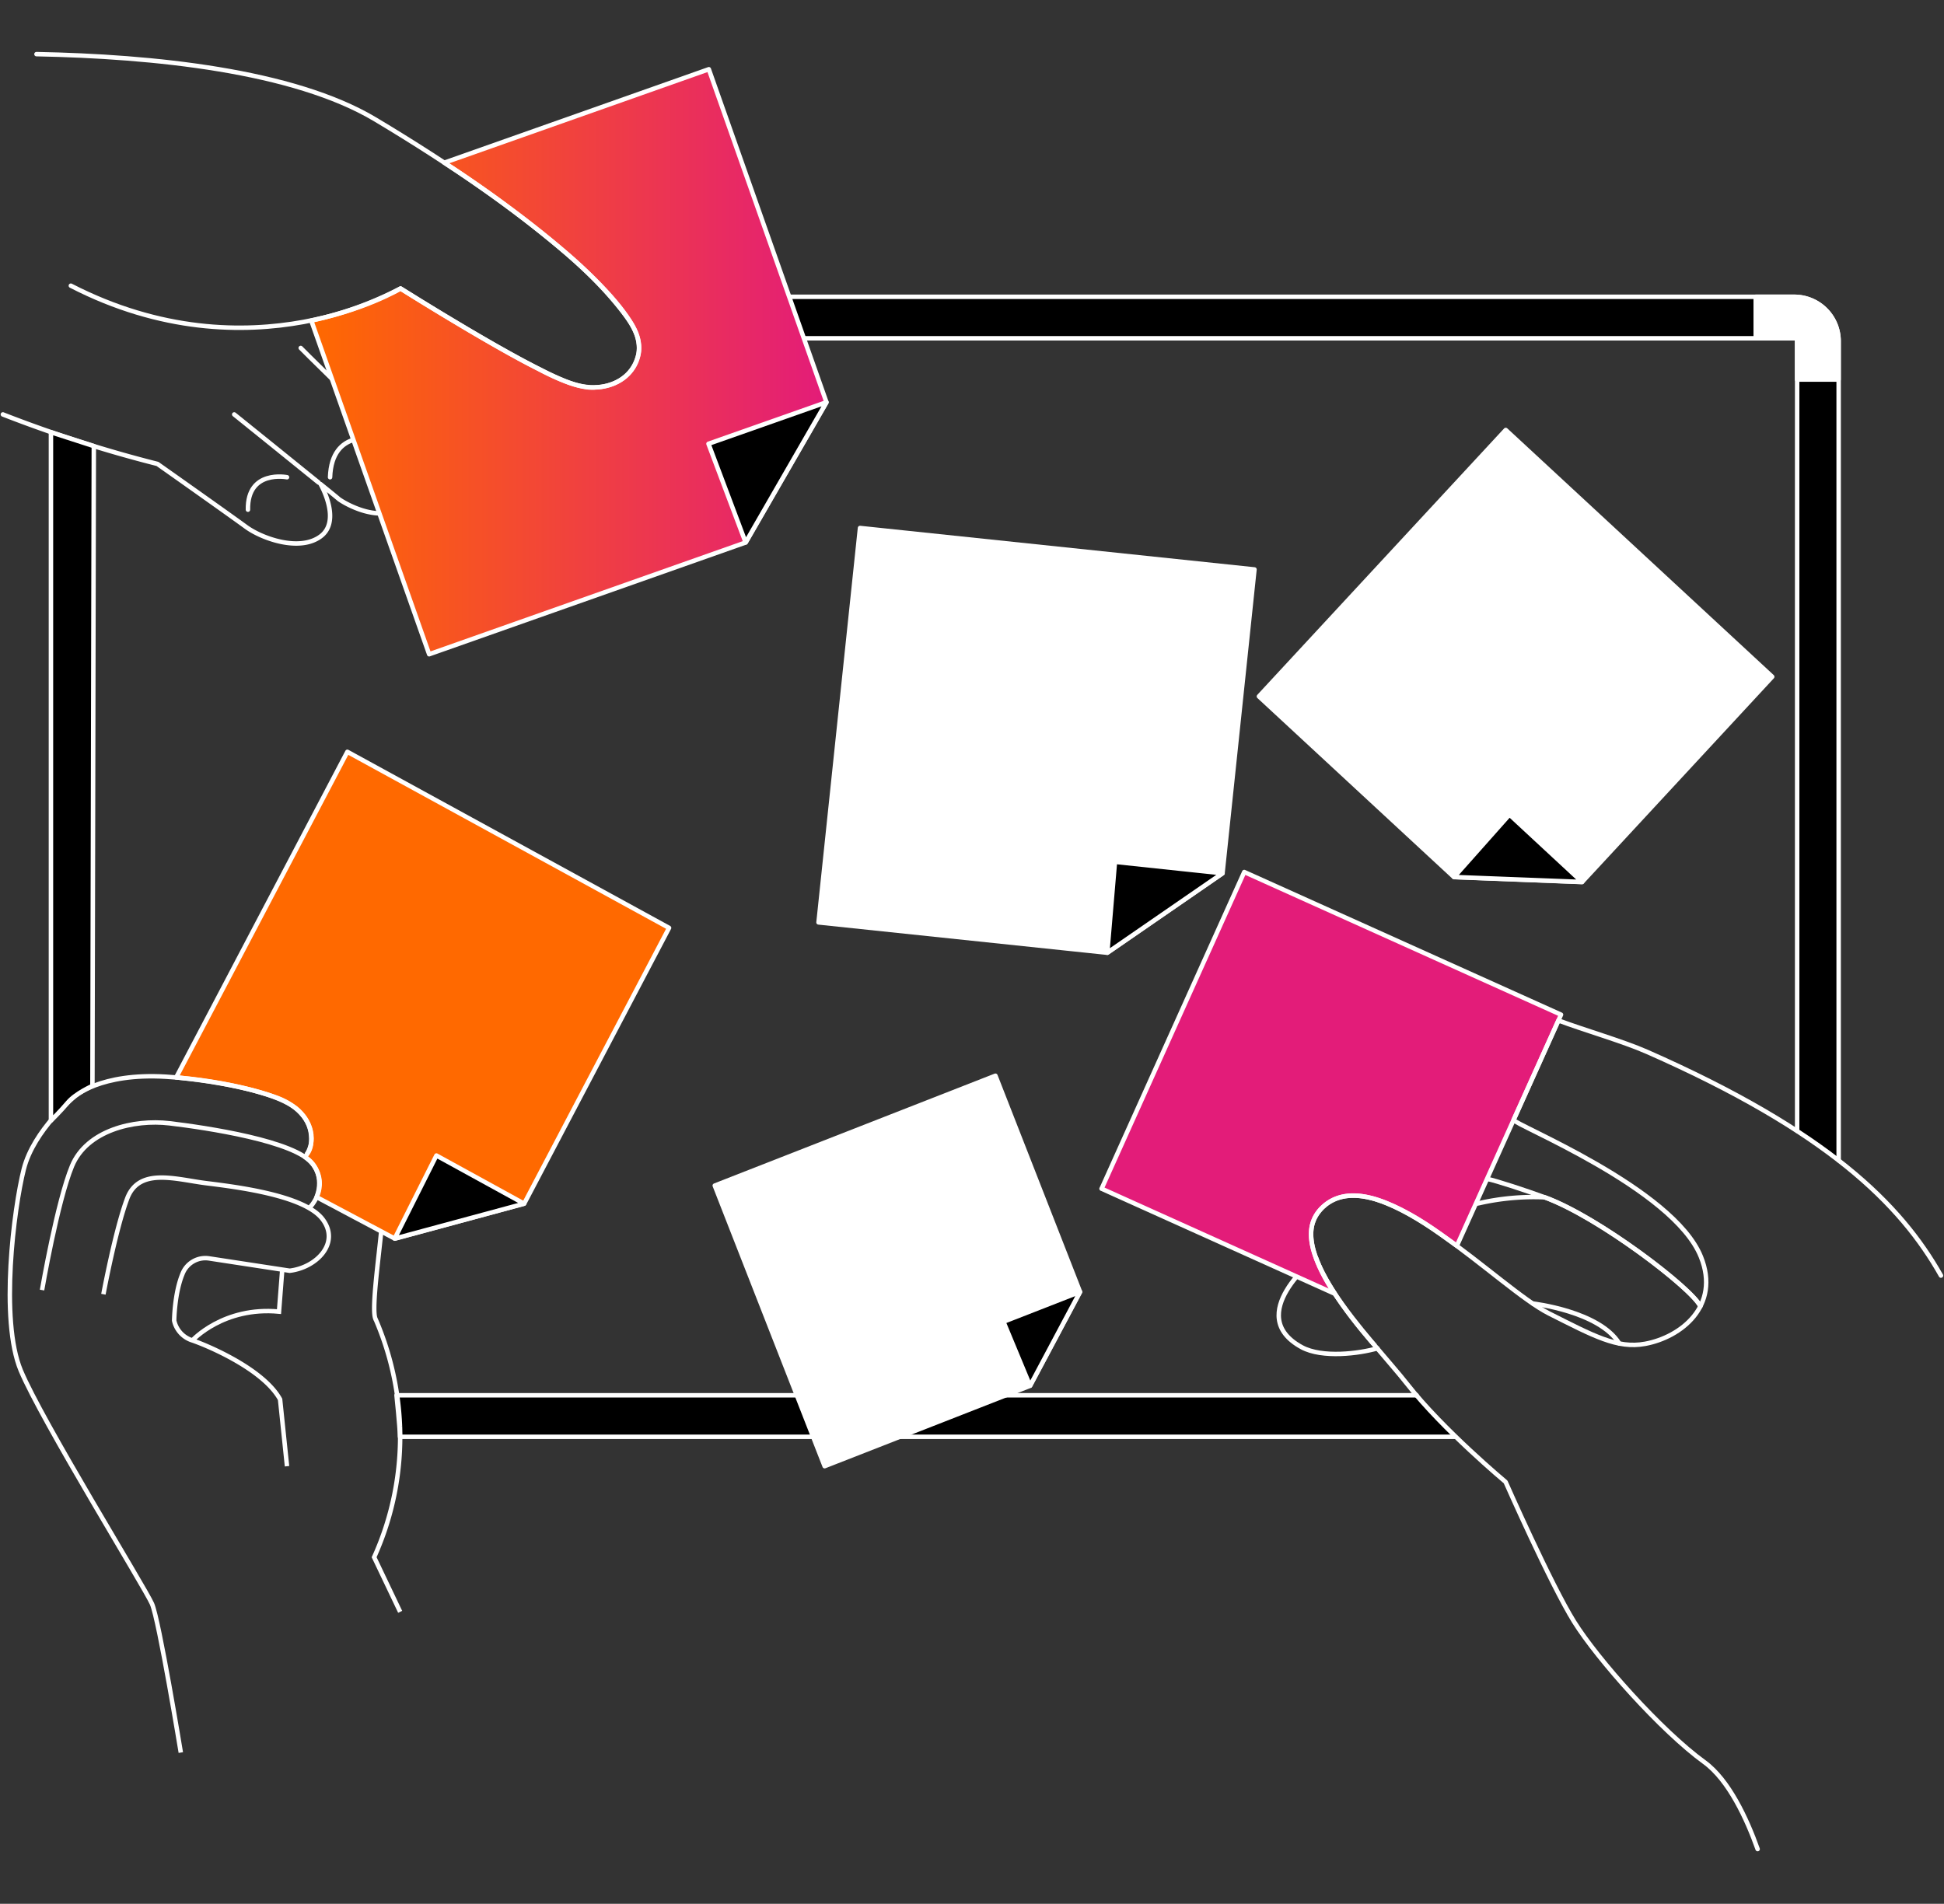 <svg xmlns="http://www.w3.org/2000/svg" xmlns:xlink="http://www.w3.org/1999/xlink" width="439" height="430" viewBox="0 0 439 430"><rect x="0" y="0" width="439" height="430" fill="#333333" stroke="none"/><defs><clipPath id="a"><rect width="439" height="430" transform="translate(4801 -14457)" fill="none" stroke="#707070" stroke-width="1"/></clipPath><linearGradient id="b" y1="0.5" x2="1" y2="0.5" gradientUnits="objectBoundingBox"><stop offset="0" stop-color="#ff6900"/><stop offset="1" stop-color="#e31c79"/></linearGradient></defs><g transform="translate(-4801 14457)" clip-path="url(#a)"><g transform="translate(4801.152 -14445.273)"><path d="M328.42,312.789H90.174c-.04-2.291-.785-9.374-.785-9.374H319.756" stroke="#fff" stroke-linecap="round" stroke-linejoin="round" stroke-width="1.007"/><path d="M415.06,250.354V65.309a10.028,10.028,0,0,0-10-10H155.82l2.014,9.374H405.686V243.7" stroke="#fff" stroke-linecap="round" stroke-linejoin="round" stroke-width="1.007"/><path d="M415.04,74V65.309a10.028,10.028,0,0,0-10-10h-8.709v9.374h9.333V74Z" fill="#fff" stroke="#fff" stroke-linecap="round" stroke-linejoin="round" stroke-width="1.007"/><path d="M184.692,196.608l65.229,6.857,26-17.937,7.219-68.637h0l-89.081-9.364-9.369,89.081" fill="#fff" stroke="#fff" stroke-linecap="round" stroke-linejoin="round" stroke-width="1.007" fill-rule="evenodd"/><path d="M275.923,185.508,249.9,203.45l1.732-20.52,24.3,2.578Z" stroke="#fff" stroke-linecap="round" stroke-linejoin="round" stroke-width="1.007" fill-rule="evenodd"/><path d="M186.066,319.429l46.411-18.164,11.277-21.189-19.115-48.837h0l-63.381,24.814,24.809,63.376" fill="#fff" stroke="#fff" stroke-linecap="round" stroke-linejoin="round" stroke-width="1.007" fill-rule="evenodd"/><path d="M243.744,280.056l-11.287,21.2-6.006-14.448,17.293-6.756Z" stroke="#fff" stroke-linecap="round" stroke-linejoin="round" stroke-width="1.007" fill-rule="evenodd"/><path d="M284.139,145.566,328.2,186.378l28.912,1.118,42.947-46.371h0l-60.18-55.739-55.744,60.18" fill="#fff" stroke="#fff" stroke-linecap="round" stroke-linejoin="round" stroke-width="1.007" fill-rule="evenodd"/><path d="M357.126,187.476,328.2,186.358l12.525-14.1,16.4,15.214Z" stroke="#fff" stroke-linecap="round" stroke-linejoin="round" stroke-width="1.007" fill-rule="evenodd"/><path d="M.5,81.877A294.78,294.78,0,0,0,35.411,93.058s16.407,11.579,19.966,14.2,12.082,5.724,16.875,2.165,0-11.8,0-11.8l.69.559c1.928,1.566,3.222,2.623,3.328,2.729.468.468,9.751,6.5,15.631,1.087s-2.155-14.252-2.155-14.252l1.007.876c1.374,1.153,2.6,2.135,3.615,2.849,7.431,5.261,12.535,5.88,16.407,2.477,4.113-3.62,1.082-9.288-1.858-13.155S85.759,55.684,85.759,55.684" fill="none" stroke="#fff" stroke-linecap="round" stroke-linejoin="round" stroke-width="1.007"/><path d="M84.626,87.45s-9.857-2.416-10.24,8.614" fill="none" stroke="#fff" stroke-linecap="round" stroke-linejoin="round" stroke-width="1.007"/><path d="M64.665,96.064s-8.981-1.8-8.825,7.325" fill="none" stroke="#fff" stroke-linecap="round" stroke-linejoin="round" stroke-width="1.007"/><path d="M88.316,86.5c-8.684-7.672-20.56-19.634-20.56-19.634" fill="#fff" stroke="#fff" stroke-linecap="round" stroke-linejoin="round" stroke-width="1.007"/><path d="M71.8,97.262c-6.826-5.538-19.06-15.385-19.06-15.385" fill="none" stroke="#fff" stroke-linecap="round" stroke-linejoin="round" stroke-width="1.007"/><path d="M96.759,136.041,70.142,60.678a78.957,78.957,0,0,0,20.137-7.244S111.066,66.467,121.492,71.6c0,0,8.427,4.742,12.878,4.168,0,0,7.672.045,9.565-7.144,0,0,1.153-3.237-1.792-7.667,0,0-4.672-7.295-15-15.979A262.965,262.965,0,0,0,100.182,25.02L159.918,3.912h0l26.571,75.237-18.234,31.645L96.769,136.041" stroke="#fff" stroke-linecap="round" stroke-linejoin="round" stroke-width="1.007" fill-rule="evenodd" fill="url(#b)"/><path d="M186.474,79.124l-18.249,31.666-8.387-22.282,26.636-9.384Z" stroke="#fff" stroke-linecap="round" stroke-linejoin="round" stroke-width="1.007" fill-rule="evenodd"/><path d="M8.085.5c26.279.5,57.995,3.69,76.491,14.74,35.643,21.325,55.17,39.267,58.9,48.218,3.051,7.375-4.47,15.1-14.972,11.3S90.32,53.434,90.32,53.434,56.59,73.8,15.848,52.8" fill="none" stroke="#fff" stroke-linecap="round" stroke-linejoin="round" stroke-width="1.007"/><path d="M297.021,272.308s-16.543,12.993-3.207,20.253c4.652,2.517,13.044,1.425,17.086.247C310.891,292.808,300.253,281.325,297.021,272.308Z" fill="none" stroke="#fff" stroke-linecap="round" stroke-linejoin="round" stroke-width="1.007"/><path d="M346.02,282.7s14.962,1.707,19.483,9" fill="none" stroke="#fff" stroke-linecap="round" stroke-linejoin="round" stroke-width="1.007"/><path d="M383.817,283.3c-1.762-3.881-22.82-20.107-35.134-24.6a55.769,55.769,0,0,0-14.836,1.334s-1.324.242-3.388.745" fill="none" stroke="#fff" stroke-linecap="round" stroke-linejoin="round" stroke-width="1.007"/><path d="M343.78,228.707,331.3,223.421l-7.5,24.164,11.846,6.942c2.336.5,8.76,2.618,13.034,4.178,12.314,4.491,33.372,20.716,35.134,24.6" fill="none" stroke="#fff" stroke-linecap="round" stroke-linejoin="round" stroke-width="1.007"/><path d="M248.6,256.747l52.668,23.732s-7.39-10.31-4.788-16.5c0,0,2.643-7.682,12.938-5.135,0,0,6.137,1.243,15.435,7.954l3.987,2.865,23.525-52.215h0l-71.537-32.219-32.219,71.537" fill="#e31c79" stroke="#fff" stroke-linecap="round" stroke-linejoin="round" stroke-width="1.007" fill-rule="evenodd"/><path d="M438.162,276.381c-9.107-16.18-25.675-32.6-66.367-50.529-5.482-2.416-14.262-4.924-20.016-7.1L341.66,241.207c-.3.926,36.025,15.36,42.288,30.915,4.491,11.136-4.531,18.189-12.586,19.669-6.313,1.163-11.674-1.807-21.708-6.852-11.347-5.709-37.279-33.73-49.96-24.945s10,30.744,18,40.964,22.151,22.025,22.151,22.025,10.194,23.1,15.475,31.58,19.689,24.668,29.415,31.716c5.538,4.027,9.6,12.822,12.027,19.634" fill="none" stroke="#fff" stroke-linecap="round" stroke-linejoin="round" stroke-width="1.007"/><path d="M90.174,310.478a66.014,66.014,0,0,1-5.84,29.516l5.88,12.329" fill="none" stroke="#fff" stroke-miterlimit="10" stroke-width="1.007"/><path d="M69.176,248.934s4.652-7.013,11.211-2.281c4.148,2.99,6.177,12.586,5.618,18.939s-2.26,18.063-1.415,20.454a67.726,67.726,0,0,1,5.583,24.431" fill="none" stroke="#fff" stroke-miterlimit="10" stroke-width="1.007"/><path d="M69.176,248.934c2.945-5.034-1.4-9.3-1.4-9.3-5.175-6.041-28.142-8.01-28.142-8.01l38.658-73.546,72.649,39.771h0L118.215,260.14l-29.2,7.9-17.68-9.394s2.487-5.477-2.573-9.006Z" fill="#ff6900" stroke="#fff" stroke-linecap="round" stroke-linejoin="round" stroke-width="1.007" fill-rule="evenodd"/><path d="M118.2,260.135l-29.224,7.894L98.4,249.261l19.8,10.874Z" stroke="#fff" stroke-linecap="round" stroke-linejoin="round" stroke-width="1.007" fill-rule="evenodd"/><path d="M40.682,384.114s-4.908-29.929-6.514-33.6S9.283,309.194,4.531,297.8s-1.556-36.619.695-45.475,11.388-16.331,11.388-16.331,5.729-5.437,20.726-4.531,24.743,4.647,24.743,4.647,7.048,2.155,7.944,8c.267,1.777.161,3.63-.851,4.833" fill="none" stroke="#fff" stroke-miterlimit="10" stroke-width="1.007"/><path d="M9.344,279.653s3.433-19.976,6.766-28.021,13.93-10.607,22.025-9.646,28.7,4,32.441,9.308-.836,9.771-.836,9.771" fill="none" stroke="#fff" stroke-miterlimit="10" stroke-width="1.007"/><path d="M23.2,280.595s2.708-14.564,5.382-21.647,10.99-4.289,17.862-3.433,22.151,2.734,26.244,8.12-1.384,10.944-7.426,11.649l-18.249-2.789a5.538,5.538,0,0,0-5.976,3.564c-1.782,4.3-1.858,10.486-1.858,10.486a6.041,6.041,0,0,0,4.118,4.48c3.635,1.248,16.084,6.545,19.8,13.316l1.566,15.1" fill="none" stroke="#fff" stroke-miterlimit="10" stroke-width="1.007"/><path d="M43.295,291.021s6.988-7.692,19.558-6.5l.735-9.495" fill="none" stroke="#fff" stroke-miterlimit="10" stroke-width="1.007"/><path d="M11.347,85.9l9.686,3.131h0l-.312,144.514s-3.811,1.691-5.538,3.74-3.831,4.1-3.831,4.1V85.9" stroke="#fff" stroke-linecap="round" stroke-linejoin="round" stroke-width="1.007"/></g></g></svg>